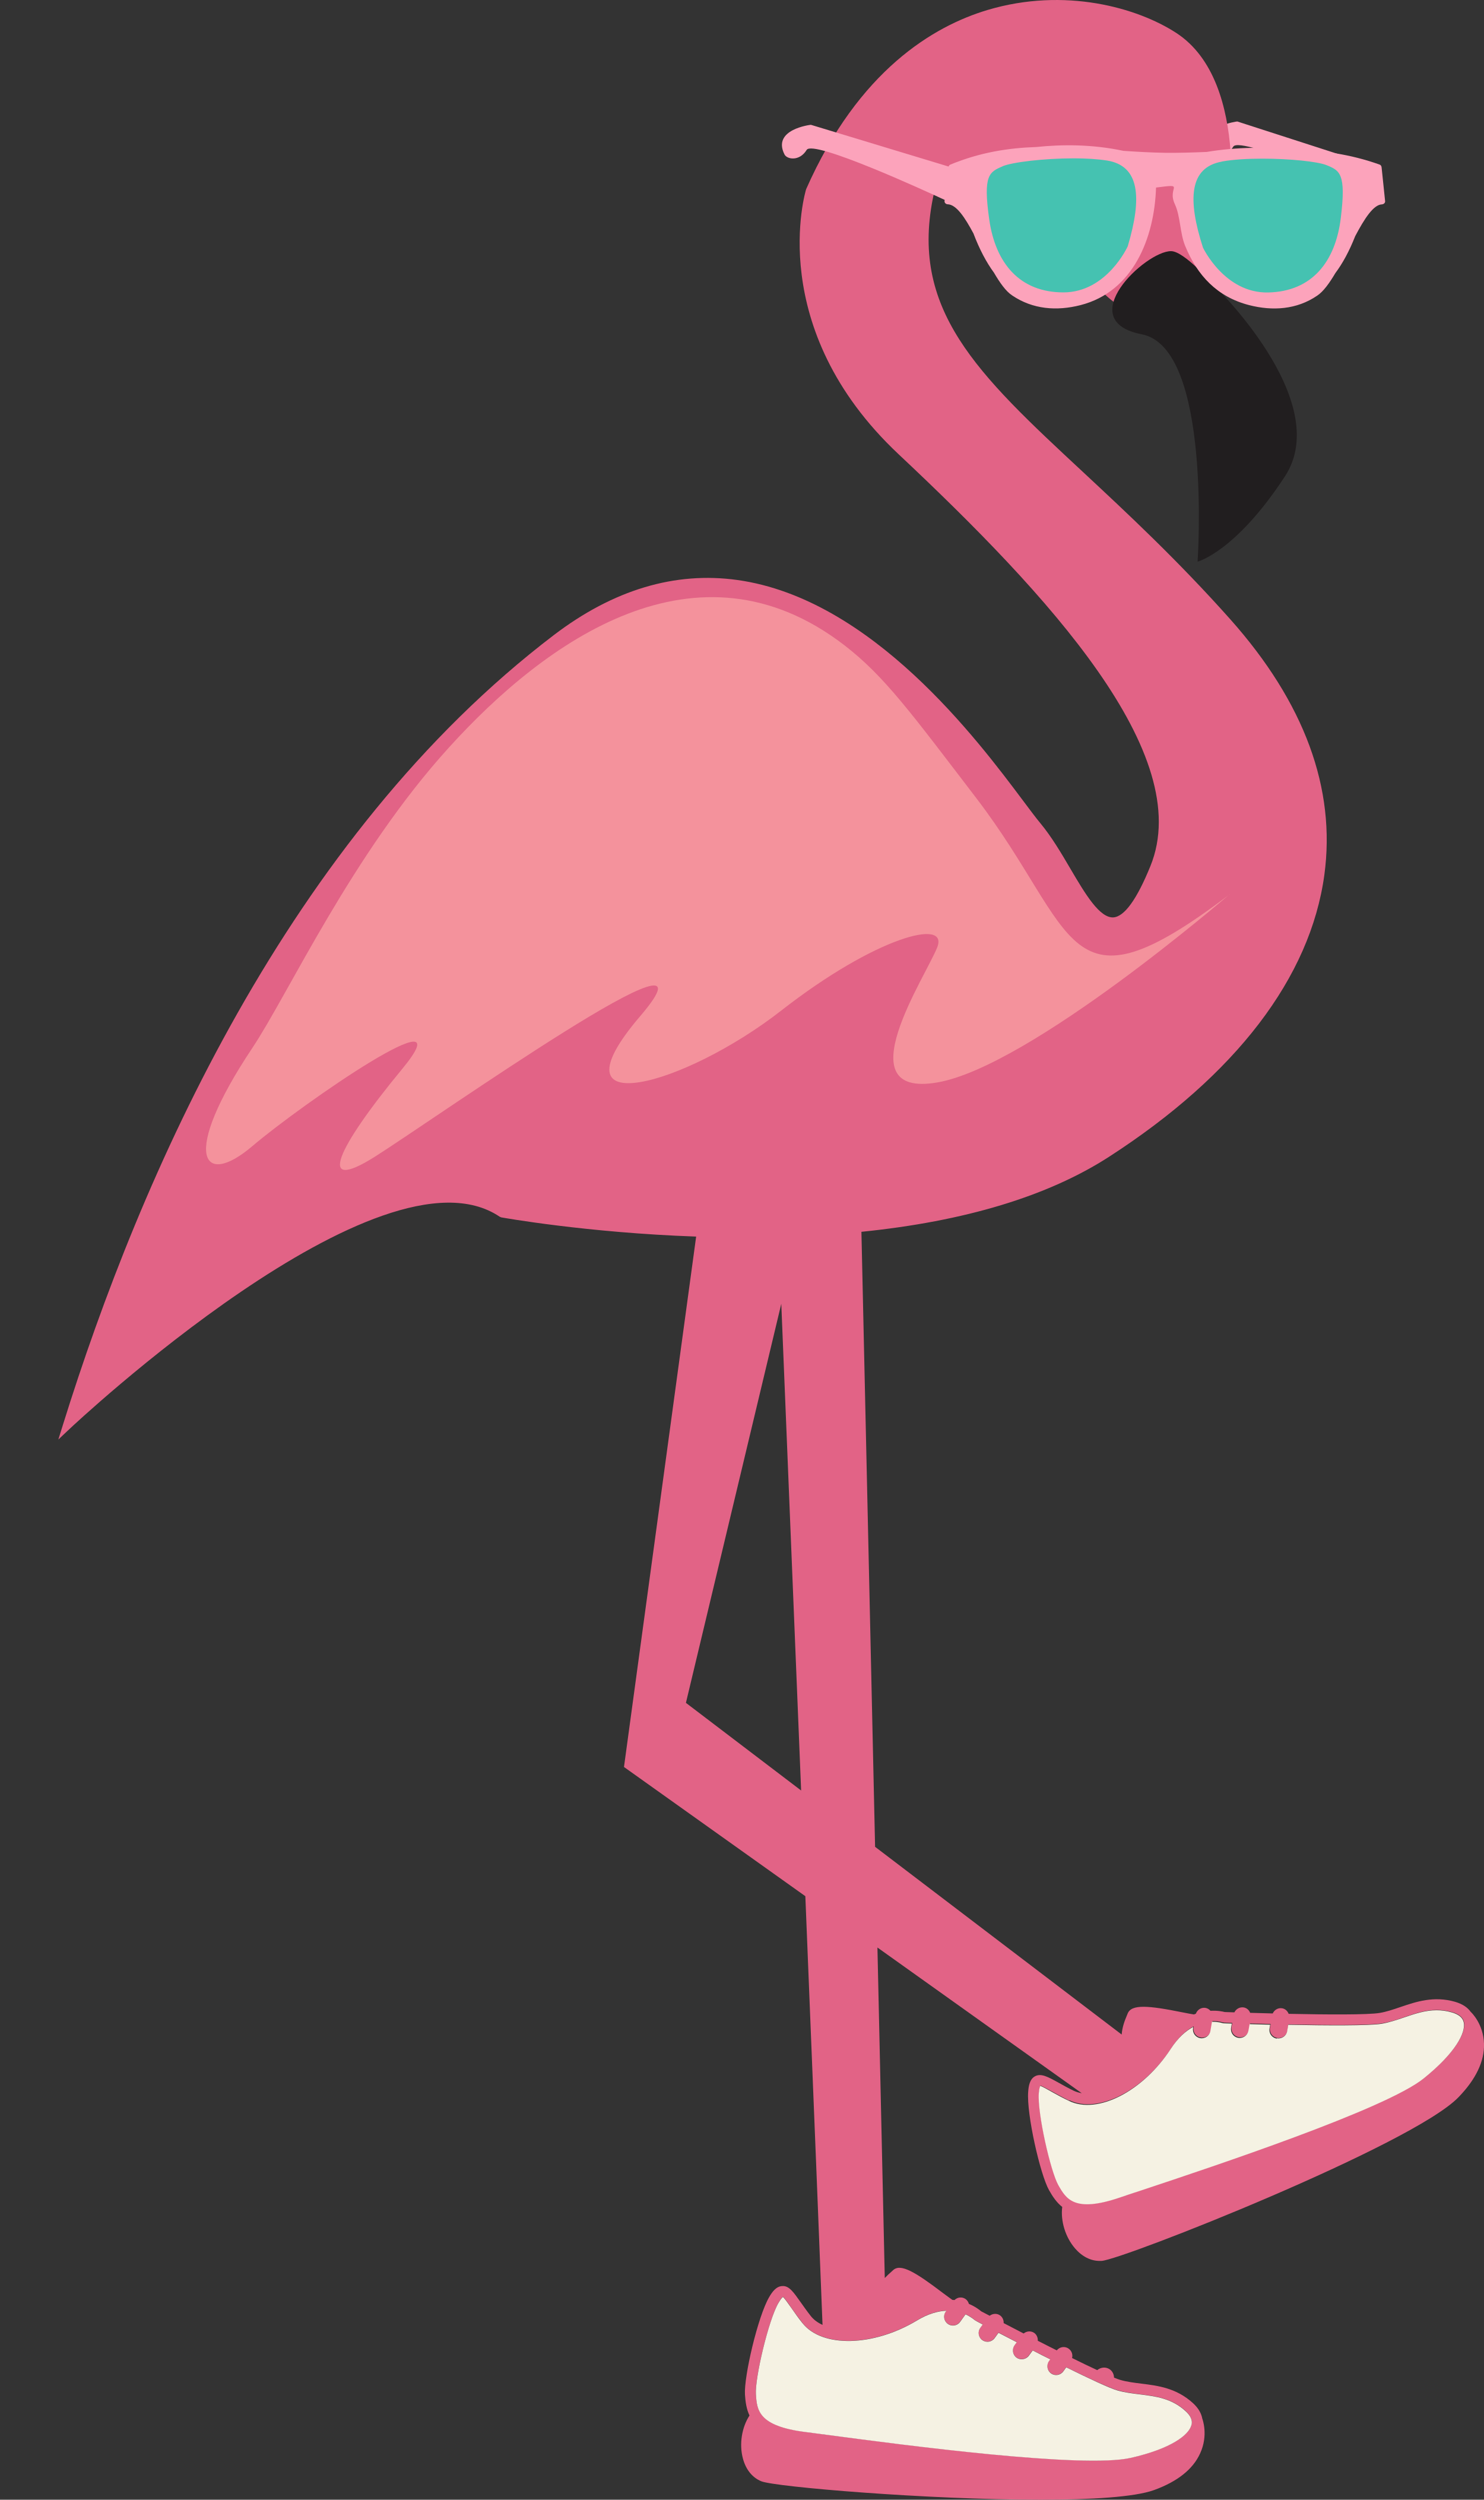 <svg width="19" height="32" viewBox="0 0 19 32" fill="none" xmlns="http://www.w3.org/2000/svg">
<rect x="0" y="0" width="19" height="32" fill="#333333" stroke="none"/>
<g clip-path="url(#clip0_3927_21492)">
<path d="M17.65 2.139L15.841 1.555C15.841 1.555 15.343 1.612 15.507 1.935C15.538 2 15.7 2.026 15.79 1.877C15.881 1.729 17.6 2.495 17.6 2.495" fill="#FCA3BB"/>
<path d="M0.805 18.242C1.796 15.058 3.69 10.72 7.092 8.129C7.852 7.55 8.643 7.313 9.442 7.425C11.165 7.666 12.519 9.476 13.098 10.249C13.191 10.373 13.264 10.471 13.319 10.537C13.462 10.709 13.587 10.92 13.707 11.125C13.898 11.45 14.079 11.752 14.254 11.744C14.396 11.735 14.556 11.513 14.729 11.087C15.311 9.657 13.427 7.62 11.505 5.815C9.782 4.196 10.314 2.445 10.321 2.422C10.994 0.899 11.955 0.334 12.643 0.128C13.636 -0.168 14.565 0.1 15.059 0.421C16.039 1.057 15.721 2.97 15.707 3.05L15.37 3.722C15.364 3.78 15.311 3.993 14.882 4.058C14.417 4.129 13.93 3.699 13.546 2.882C13.232 2.212 12.151 2.428 11.958 2.472C11.628 3.961 12.518 4.789 13.862 6.039C14.43 6.568 15.075 7.168 15.751 7.927C16.701 8.994 17.106 10.095 16.956 11.2C16.777 12.512 15.823 13.761 14.197 14.81C13.419 15.312 12.353 15.635 11.029 15.769L11.204 23.642L14.361 26.045C14.369 25.943 14.402 25.863 14.426 25.805L14.437 25.778C14.485 25.653 14.704 25.673 15.145 25.762C15.202 25.773 15.263 25.785 15.286 25.788C15.294 25.785 15.303 25.781 15.311 25.778C15.33 25.727 15.38 25.695 15.435 25.704C15.461 25.709 15.482 25.723 15.498 25.741C15.587 25.736 15.655 25.75 15.681 25.757C15.698 25.757 15.742 25.759 15.804 25.761C15.826 25.717 15.873 25.69 15.924 25.698C15.963 25.705 15.993 25.732 16.006 25.767C16.092 25.769 16.191 25.772 16.295 25.775C16.316 25.729 16.364 25.7 16.416 25.709C16.456 25.716 16.485 25.744 16.499 25.78C16.979 25.79 17.518 25.794 17.667 25.768C17.755 25.753 17.842 25.723 17.933 25.692C18.131 25.625 18.357 25.548 18.63 25.626C18.732 25.656 18.793 25.703 18.829 25.754C18.837 25.76 18.994 25.909 19 26.165C19.006 26.389 18.895 26.619 18.673 26.848C18.083 27.458 14.382 28.923 14.103 28.943C14.095 28.943 14.087 28.943 14.079 28.943C13.965 28.943 13.855 28.888 13.765 28.784C13.64 28.64 13.577 28.431 13.6 28.252C13.528 28.195 13.477 28.119 13.431 28.037C13.318 27.837 13.142 27.064 13.164 26.779C13.169 26.701 13.185 26.615 13.252 26.579C13.33 26.538 13.418 26.587 13.552 26.661C13.608 26.692 13.673 26.729 13.75 26.766C13.781 26.78 13.815 26.79 13.85 26.796L11.234 24.931L11.328 29.162C11.357 29.131 11.386 29.105 11.411 29.083L11.434 29.062C11.531 28.971 11.719 29.085 12.077 29.357C12.124 29.391 12.175 29.43 12.194 29.442C12.203 29.442 12.213 29.443 12.221 29.444C12.259 29.406 12.318 29.399 12.364 29.432C12.385 29.448 12.398 29.469 12.405 29.493C12.487 29.528 12.542 29.57 12.562 29.588C12.577 29.596 12.616 29.616 12.671 29.645C12.71 29.616 12.763 29.611 12.805 29.641C12.837 29.665 12.852 29.702 12.85 29.739C12.927 29.779 13.013 29.824 13.106 29.872C13.145 29.84 13.2 29.836 13.242 29.865C13.275 29.889 13.289 29.927 13.287 29.965C13.367 30.006 13.449 30.048 13.53 30.088C13.567 30.042 13.635 30.031 13.683 30.067C13.722 30.095 13.737 30.142 13.726 30.186C13.843 30.244 13.952 30.297 14.048 30.341C14.094 30.303 14.159 30.296 14.21 30.332C14.245 30.357 14.262 30.396 14.263 30.437C14.295 30.45 14.322 30.46 14.342 30.466C14.427 30.491 14.518 30.502 14.613 30.514C14.822 30.54 15.057 30.568 15.27 30.76C15.348 30.83 15.382 30.9 15.393 30.961C15.396 30.969 15.473 31.173 15.366 31.406C15.274 31.61 15.075 31.768 14.774 31.877C14.526 31.966 13.973 32 13.321 32C11.87 32 9.927 31.836 9.747 31.764C9.634 31.718 9.55 31.616 9.512 31.474C9.462 31.289 9.497 31.074 9.596 30.922C9.557 30.839 9.544 30.749 9.538 30.655C9.523 30.426 9.703 29.653 9.848 29.406C9.887 29.338 9.939 29.268 10.015 29.265C10.103 29.258 10.16 29.344 10.249 29.469C10.286 29.521 10.329 29.583 10.381 29.649C10.419 29.697 10.47 29.734 10.531 29.762C10.502 28.994 10.427 27.15 10.311 24.274L7.989 22.62L8.913 15.83C7.51 15.781 6.428 15.586 6.417 15.584L6.398 15.576C4.876 14.547 0.929 18.256 0.889 18.294L0.747 18.428L0.805 18.242ZM8.782 21.799L10.257 22.921C10.159 20.525 10.061 18.112 10.003 16.69L8.782 21.799ZM13.69 26.891C13.611 26.852 13.542 26.814 13.484 26.782C13.418 26.746 13.337 26.701 13.322 26.699C13.321 26.701 13.309 26.717 13.303 26.791C13.283 27.045 13.451 27.791 13.553 27.968C13.652 28.144 13.755 28.325 14.34 28.128C14.41 28.104 14.506 28.072 14.621 28.033C15.555 27.723 17.744 26.995 18.231 26.602C18.647 26.267 18.769 26.013 18.744 25.887C18.732 25.827 18.683 25.784 18.595 25.759C18.525 25.739 18.459 25.73 18.396 25.73C18.25 25.73 18.119 25.775 17.981 25.822C17.889 25.854 17.793 25.886 17.693 25.902C17.534 25.929 16.983 25.925 16.496 25.915L16.483 25.997C16.471 26.059 16.413 26.099 16.352 26.088C16.29 26.078 16.25 26.02 16.26 25.958L16.268 25.91C16.173 25.908 16.084 25.905 16.006 25.903L15.991 25.987C15.98 26.049 15.922 26.09 15.86 26.078C15.798 26.068 15.758 26.01 15.768 25.948L15.777 25.896C15.719 25.894 15.681 25.893 15.672 25.892L15.652 25.888C15.652 25.888 15.601 25.871 15.524 25.873L15.504 25.991C15.493 26.053 15.434 26.093 15.373 26.082C15.311 26.073 15.271 26.014 15.282 25.952L15.284 25.939C15.191 25.989 15.091 26.075 14.999 26.217C14.644 26.763 14.059 27.063 13.694 26.887L13.69 26.891ZM10.274 29.736C10.219 29.666 10.174 29.604 10.136 29.549C10.094 29.487 10.04 29.411 10.026 29.402C10.024 29.402 10.006 29.412 9.969 29.476C9.84 29.696 9.665 30.441 9.678 30.645C9.691 30.846 9.704 31.054 10.316 31.132C10.388 31.141 10.488 31.154 10.606 31.17C11.583 31.299 13.872 31.602 14.481 31.462C15.002 31.342 15.223 31.167 15.255 31.042C15.271 30.983 15.245 30.923 15.177 30.861C14.998 30.7 14.803 30.676 14.597 30.65C14.499 30.638 14.399 30.625 14.303 30.597C14.198 30.566 13.94 30.446 13.65 30.303L13.614 30.354C13.578 30.405 13.507 30.417 13.456 30.38C13.405 30.344 13.395 30.274 13.43 30.223L13.446 30.201C13.371 30.163 13.295 30.124 13.221 30.087L13.172 30.153C13.136 30.204 13.065 30.215 13.015 30.179C12.964 30.143 12.954 30.073 12.989 30.022L13.018 29.982C12.934 29.938 12.855 29.897 12.784 29.86L12.734 29.929C12.698 29.98 12.628 29.991 12.577 29.955C12.526 29.919 12.514 29.849 12.551 29.798L12.582 29.755C12.53 29.728 12.496 29.71 12.488 29.705L12.472 29.693C12.472 29.693 12.432 29.656 12.362 29.625L12.292 29.721C12.256 29.772 12.186 29.784 12.135 29.747C12.084 29.71 12.072 29.64 12.109 29.59L12.117 29.579C12.011 29.583 11.885 29.616 11.74 29.704C11.182 30.04 10.524 30.055 10.273 29.736H10.274Z" fill="#E26386"/>
<path d="M15.745 11.446C15.745 11.446 15.106 11.997 14.319 12.575C13.531 13.152 12.595 13.755 12 13.857C11.405 13.959 11.369 13.619 11.499 13.208C11.63 12.796 11.927 12.313 12 12.126C12.073 11.938 11.877 11.905 11.51 12.037C11.144 12.168 10.606 12.465 9.997 12.941C9.387 13.416 8.639 13.782 8.192 13.853C7.745 13.926 7.601 13.705 8.196 13.009C8.792 12.313 8.13 12.643 7.227 13.208C6.323 13.773 5.176 14.57 4.799 14.808C4.421 15.046 4.298 15.02 4.374 14.808C4.45 14.596 4.726 14.197 5.147 13.687C5.568 13.178 5.249 13.288 4.745 13.593C4.24 13.899 3.551 14.4 3.231 14.672C2.912 14.944 2.68 14.978 2.643 14.769C2.607 14.561 2.766 14.112 3.231 13.415C3.695 12.719 4.509 10.932 5.748 9.569C6.985 8.204 8.925 6.807 10.812 8.261C11.324 8.656 11.663 9.123 12.502 10.22C13.814 11.938 13.611 13.07 15.746 11.447" fill="#F4929C"/>
<path d="M15.255 31.045C15.271 30.985 15.245 30.925 15.177 30.864C14.998 30.702 14.803 30.678 14.597 30.652C14.499 30.64 14.399 30.628 14.303 30.6C14.198 30.569 13.941 30.448 13.651 30.305L13.614 30.357C13.578 30.407 13.507 30.419 13.457 30.383C13.406 30.347 13.395 30.276 13.431 30.225L13.447 30.203C13.371 30.166 13.295 30.127 13.222 30.089L13.173 30.156C13.136 30.206 13.065 30.217 13.015 30.181C12.965 30.146 12.954 30.075 12.989 30.024L13.018 29.984C12.934 29.941 12.855 29.9 12.784 29.863L12.735 29.931C12.698 29.982 12.628 29.993 12.577 29.957C12.527 29.922 12.514 29.851 12.551 29.8L12.582 29.757C12.53 29.73 12.497 29.712 12.489 29.707L12.472 29.695C12.472 29.695 12.432 29.659 12.362 29.627L12.293 29.723C12.257 29.774 12.186 29.786 12.135 29.749C12.084 29.712 12.072 29.643 12.109 29.592L12.117 29.581C12.012 29.585 11.885 29.618 11.74 29.706C11.182 30.042 10.524 30.057 10.273 29.738C10.218 29.669 10.174 29.606 10.136 29.551C10.093 29.489 10.039 29.414 10.025 29.405C10.023 29.405 10.005 29.415 9.968 29.479C9.839 29.698 9.665 30.443 9.678 30.648C9.691 30.849 9.703 31.057 10.315 31.134C10.388 31.143 10.487 31.156 10.606 31.172C11.582 31.302 13.871 31.604 14.48 31.464C15.001 31.345 15.222 31.169 15.254 31.045H15.255ZM16.349 26.093C16.411 26.104 16.47 26.062 16.48 26.001L16.494 25.92C16.98 25.93 17.531 25.933 17.691 25.907C17.789 25.89 17.886 25.857 17.978 25.826C18.116 25.779 18.248 25.734 18.393 25.734C18.456 25.734 18.522 25.742 18.592 25.763C18.68 25.789 18.729 25.831 18.741 25.892C18.766 26.017 18.645 26.271 18.228 26.607C17.742 26.999 15.554 27.727 14.619 28.038C14.503 28.076 14.406 28.108 14.337 28.132C13.753 28.33 13.65 28.148 13.55 27.973C13.45 27.796 13.28 27.049 13.3 26.795C13.306 26.721 13.318 26.705 13.319 26.703C13.335 26.705 13.417 26.75 13.481 26.787C13.539 26.819 13.607 26.857 13.688 26.895C14.053 27.072 14.637 26.771 14.992 26.225C15.085 26.083 15.184 25.997 15.277 25.948L15.275 25.96C15.264 26.022 15.306 26.081 15.366 26.091C15.428 26.102 15.487 26.06 15.497 25.999L15.517 25.882C15.593 25.88 15.643 25.896 15.645 25.897L15.665 25.901C15.674 25.901 15.713 25.903 15.771 25.905L15.762 25.956C15.751 26.018 15.792 26.077 15.853 26.087C15.915 26.098 15.973 26.056 15.984 25.995L15.999 25.912C16.077 25.914 16.167 25.917 16.262 25.919L16.254 25.966C16.243 26.028 16.284 26.086 16.345 26.097L16.349 26.093Z" fill="#F5F2E3"/>
<path d="M15.528 3.637C15.528 3.637 17.085 5.128 16.452 6.097C15.82 7.065 15.333 7.19 15.333 7.19C15.333 7.19 15.521 4.455 14.62 4.28C13.72 4.106 14.665 3.214 14.993 3.215C15.162 3.215 15.527 3.637 15.527 3.637" fill="#211E1F"/>
<path d="M10.383 1.598L12.145 2.132C12.149 2.12 12.156 2.111 12.17 2.106C12.549 1.95 12.91 1.894 13.267 1.882C13.604 1.847 13.989 1.847 14.383 1.931C14.557 1.943 14.734 1.953 14.915 1.956C15.097 1.958 15.275 1.952 15.45 1.945C15.845 1.879 16.229 1.882 16.562 1.914C16.923 1.925 17.285 1.972 17.661 2.106C17.678 2.111 17.687 2.124 17.689 2.143C17.704 2.288 17.719 2.432 17.734 2.576C17.736 2.598 17.714 2.615 17.694 2.616C17.583 2.62 17.468 2.802 17.351 3.023C17.276 3.213 17.192 3.369 17.097 3.496C17.021 3.624 16.944 3.732 16.864 3.785C16.602 3.964 16.293 3.983 15.993 3.906C15.585 3.801 15.329 3.528 15.173 3.146C15.106 2.981 15.114 2.769 15.042 2.614C14.937 2.391 15.194 2.35 14.801 2.401C14.781 3.045 14.509 3.734 13.834 3.906C13.529 3.984 13.223 3.961 12.959 3.782C12.878 3.729 12.801 3.619 12.726 3.491C12.628 3.357 12.54 3.191 12.463 2.988C12.353 2.783 12.245 2.619 12.133 2.615C12.113 2.615 12.091 2.597 12.093 2.575C12.093 2.57 12.094 2.564 12.095 2.559C11.846 2.443 10.41 1.784 10.328 1.919C10.237 2.068 10.077 2.042 10.044 1.977C9.881 1.654 10.379 1.598 10.379 1.598H10.383Z" fill="#FCA3BB"/>
<path d="M12.837 2.129C12.665 2.202 12.585 2.241 12.665 2.807C12.745 3.372 13.057 3.743 13.615 3.743C14.173 3.743 14.439 3.152 14.439 3.152C14.625 2.527 14.591 2.122 14.173 2.055C14.051 2.036 13.903 2.027 13.748 2.027C13.371 2.027 12.96 2.076 12.837 2.128M15.643 2.068C15.79 2.041 15.977 2.031 16.165 2.031C16.514 2.031 16.867 2.068 16.981 2.113C17.155 2.183 17.236 2.221 17.167 2.787C17.099 3.353 16.796 3.732 16.237 3.744C15.679 3.756 15.402 3.17 15.402 3.17C15.202 2.55 15.227 2.144 15.643 2.069" fill="#45C2B1"/>
</g>
<defs>
<clipPath id="clip0_3927_21492">
<rect width="18.253" height="32" fill="white" transform="matrix(-1 0 0 1 19 0)"/>
</clipPath>
</defs>
</svg>
